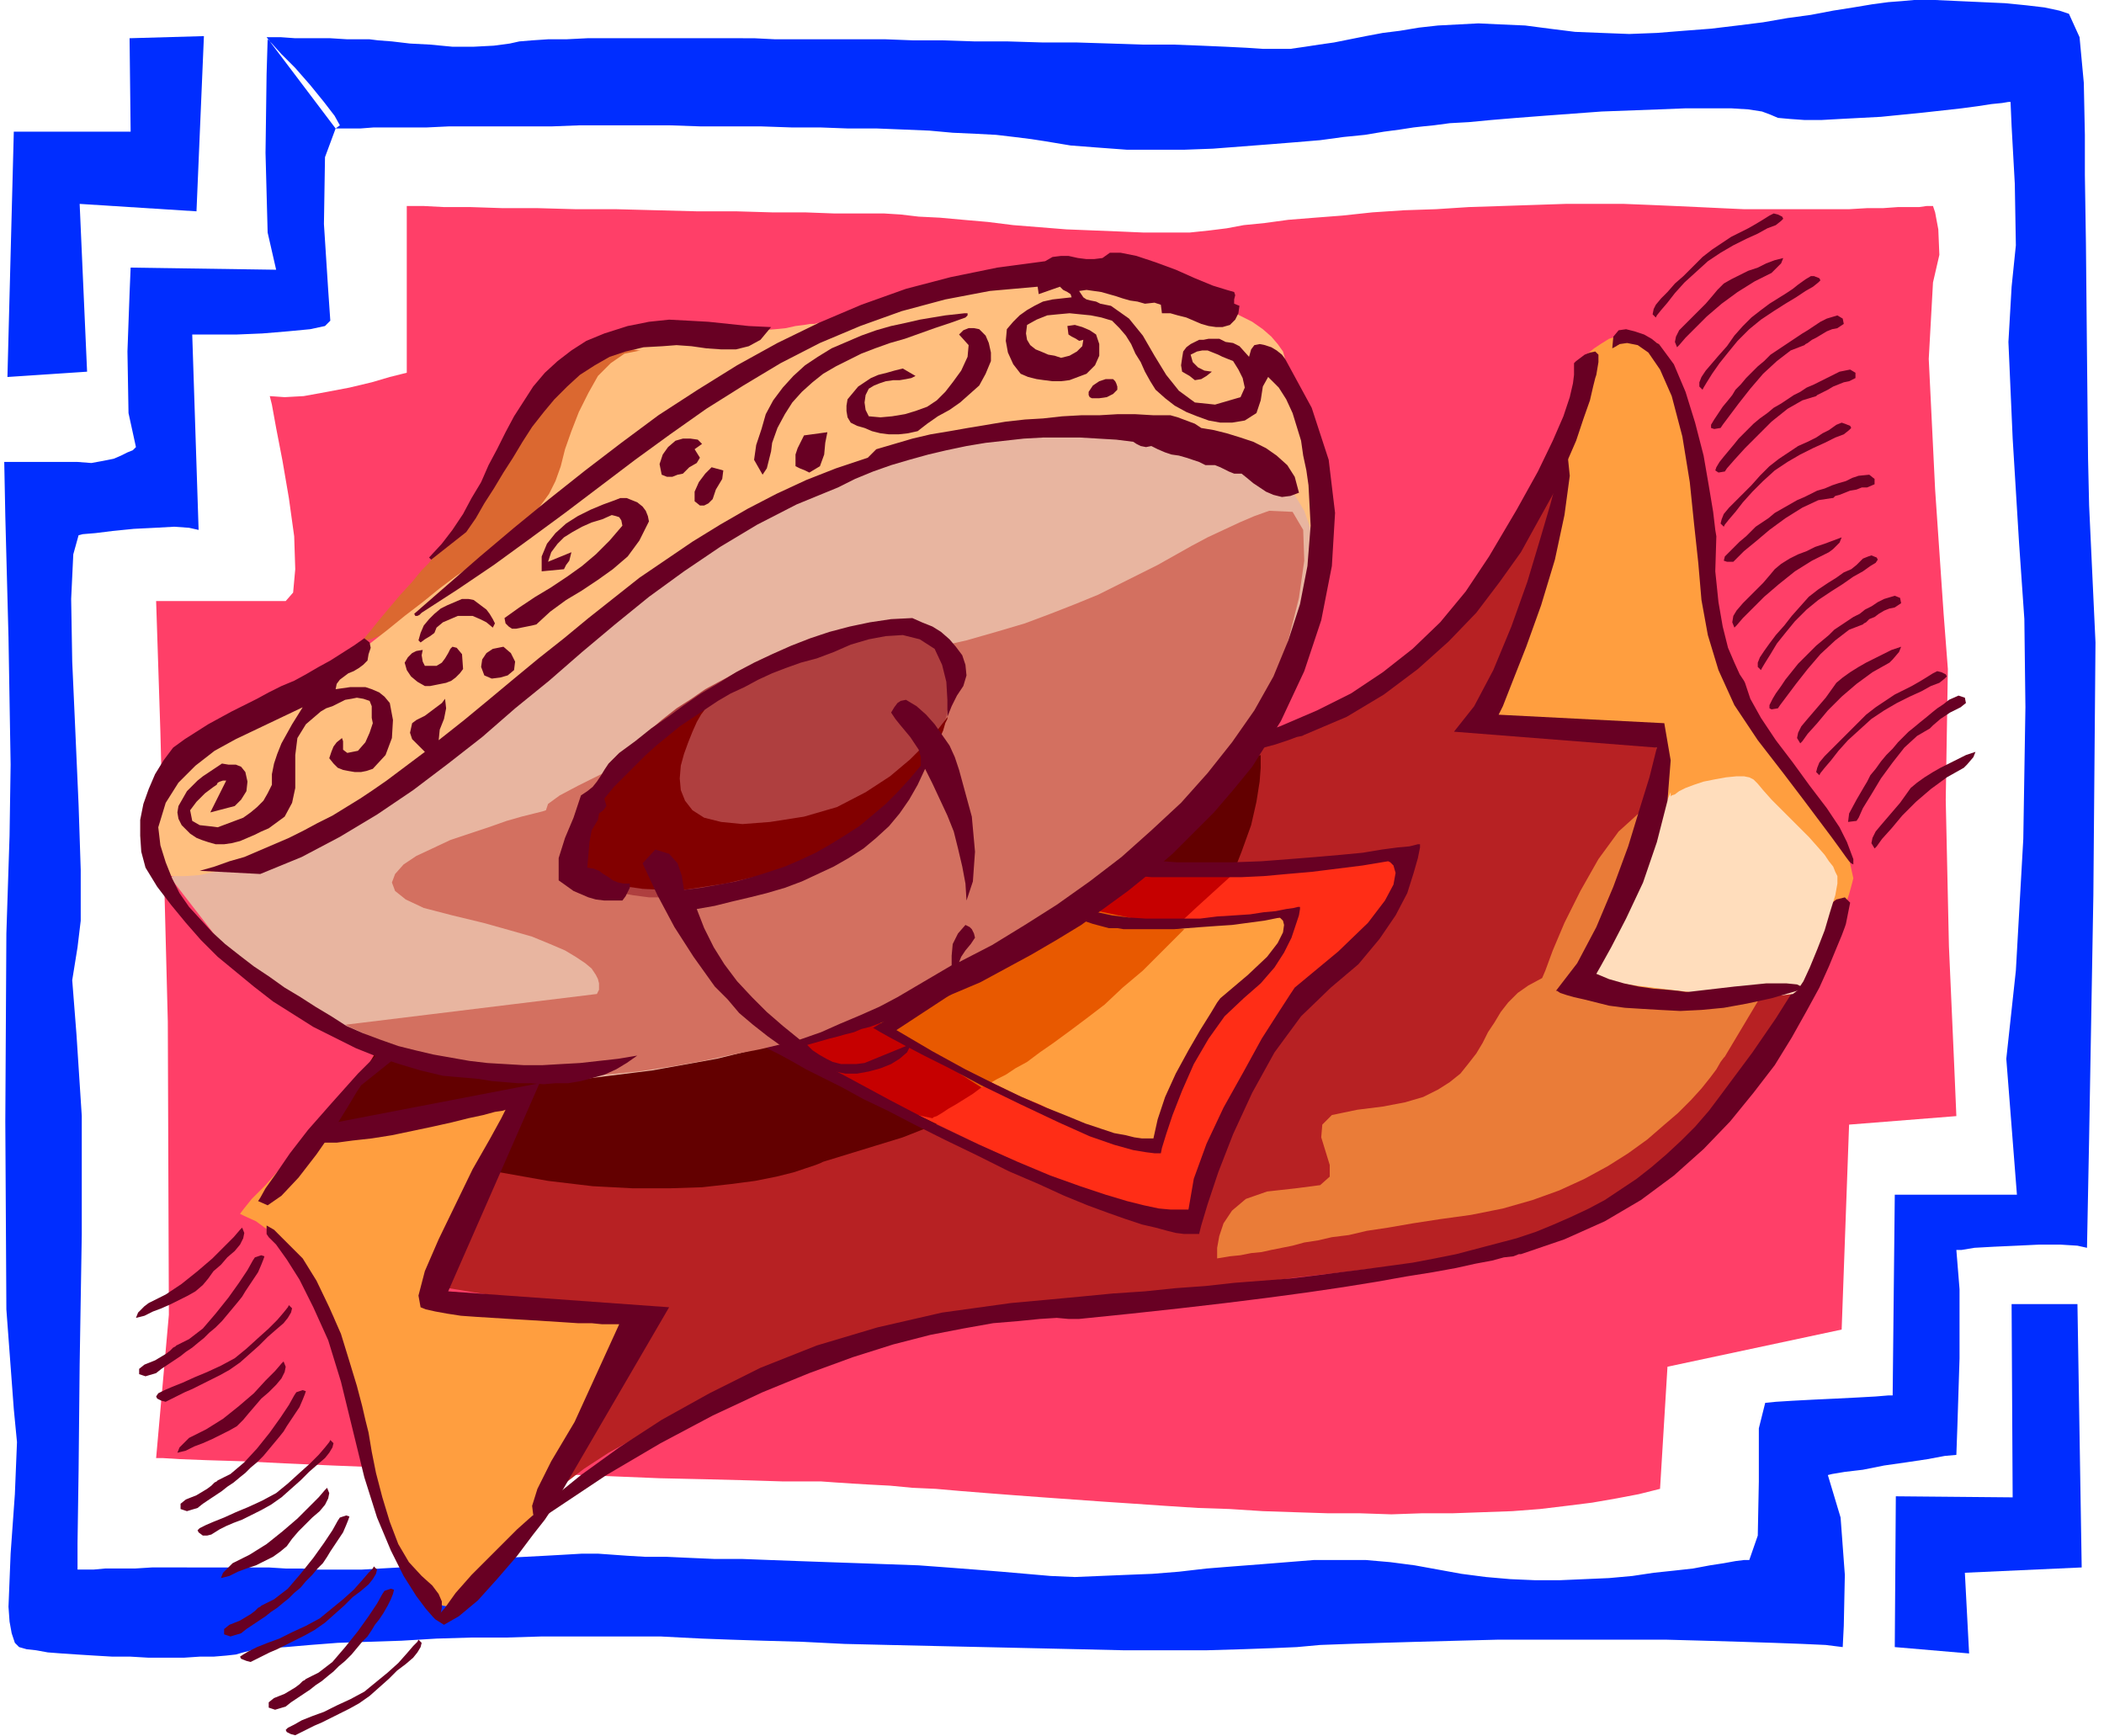 <svg xmlns="http://www.w3.org/2000/svg" width="1.981in" height="156.96" fill-rule="evenodd" stroke-linecap="round" preserveAspectRatio="none" viewBox="0 0 1981 1635"><style>.pen1{stroke:none}.brush3{fill:#002dff}.brush6{fill:#ff9e3f}.brush11{fill:#680023}.brush13{fill:#ffbf7f}</style><path d="m147 566 4 123 7 273 1 276-12 135h6l16 1 26 1 33 1 40 2 45 2 50 2 51 2 53 2 53 2 52 2 49 2 45 1 39 1 32 1h36l14 1 15 1 17 1 19 1 21 2 22 1 23 2 25 2 26 2 27 2 28 2 28 2 30 2 29 2 31 2 30 1 31 2 30 1 31 1h30l30 1 29-1h29l28-1 28-1 26-2 25-3 24-3 23-4 21-4 20-5 7-115 164-35 7-193 101-8-2-47-5-113-3-138 2-123-4-52-8-117-6-123 4-72 6-26-1-24-3-16-2-6h-6l-7 1h-20l-14 1h-15l-17 1h-99l-22-1-21-1-22-1-23-1-25-1h-55l-30 1-30 1-31 1-31 2-30 1-30 2-28 3-26 2-25 2-22 3-20 2-16 3-16 2-19 2h-43l-23-1-25-1-25-1-25-2-25-2-24-3-23-2-22-2-20-1-17-2-16-1h-47l-27-1h-31l-34-1h-37l-38-1-38-1h-38l-36-1h-33l-30-1h-25l-19-1h-16v157l-4 1-12 3-17 5-21 5-21 4-22 4-18 1-14-1 2 8 4 22 6 31 6 35 5 36 1 31-2 22-7 8H147z" class="pen1" style="fill:#ff3f68"/><path d="m252 37-1 33-1 74 2 75 8 35-137-2-1 24-2 55 1 58 7 32-1 1-2 2-5 2-6 3-7 3-10 2-11 2-13-1H4l1 51 3 114 2 120-1 67-3 92-1 177 1 177 7 94 3 31-2 49-4 56-2 50 1 14 2 11 3 9 4 4 7 2 9 1 11 2 13 1 15 1 16 1 17 1h17l17 1h33l15-1h13l12-1 9-1 7-2 8-2 14-2 18-1 23-2 26-2 29-1 31-1 33-2 33-1h33l33-1h112l19 1 20 1 27 1 31 1 36 1 40 2 42 1 44 1 45 1 45 1 44 1 43 1h78l34-1 28-1 23-1 22-2 27-1 31-1 34-1 37-1 39-1h157l37 1 34 1 31 1 27 1 22 1 16 2 1-20 1-48-4-54-12-40 4-1 12-2 17-2 20-4 21-3 20-3 16-3 11-1 1-28 2-63v-65l-3-37h5l12-2 18-1 22-1 21-1h20l16 1 9 2 2-103 4-229 2-238-6-129-1-44-1-98-1-105-1-64v-38l-1-49-4-43-10-22-9-3-14-3-17-2-20-2-22-1-22-1-22-1h-20l-11 1-13 1-15 2-18 3-19 3-21 4-22 3-23 4-24 3-25 3-26 2-25 2-26 1-26-1-25-1-24-3-23-3-23-1-21-1-19 1-19 1-18 2-18 3-16 2-16 3-15 3-15 3-14 2-13 2-14 2h-26l-15-1-20-1-23-1-26-1h-29l-30-1-32-1h-32l-33-1h-31l-30-1h-28l-26-1H730l-20-1H553l-20 1h-17l-15 1-12 1-9 2-15 2-19 1h-20l-21-2-19-1-17-2-13-1-8-1h-21l-16-1h-33l-14-1h-13l65 86h23l13-1h50l21-1h97l26-1h84l29 1h57l29 1h27l27 1h27l25 1 24 1 22 2 22 1 19 1 17 2 16 2 13 2 24 4 26 2 27 2h54l27-1 26-2 26-2 25-2 24-2 22-3 20-2 18-3 15-2 13-2 9-1 10-1 15-2 18-1 21-2 24-2 26-2 27-2 27-2 27-1 27-1 25-1h43l16 1 13 2 8 3 7 3 11 1 14 1h16l18-1 19-1 19-1 20-2 20-2 18-2 18-2 15-2 13-2 10-1 6-1h2l1 23 3 54 1 58-4 39-3 52 4 91 6 98 5 72 1 83-2 124-7 124-9 83 10 128h-115l-2 189h-4l-12 1-18 1-20 1-21 1-19 1-16 1-10 1-6 24v50l-1 51-8 23h-5l-8 1-11 2-13 2-16 3-18 2-19 2-20 3-22 2-23 1-23 1h-24l-23-1-23-2-23-3-22-4-22-4-23-3-23-2h-49l-25 2-25 2-26 2-25 2-26 3-25 2-25 1-24 1-24 1-23-1-23-2-23-2-25-2-26-2-27-2-28-1-28-1-29-1-28-1-27-1-26-1h-26l-23-1-22-1h-20l-17-1-14-1-14-1h-15l-17 1-18 1-19 1-19 1-20 2-20 2-20 1-19 2-20 2-18 1-17 1h-44l-13-1h-15l-16-1H143l-16 1H99l-11 1H73v-25l1-68 1-100 2-123v-111l-5-77-4-51 5-31 3-25v-48l-2-61-3-68-3-67-1-59 2-42 5-18 4-1 12-1 16-2 20-2 20-1 18-1 14 1 9 2-6-184h42l24-1 24-2 21-2 14-3 5-5-2-29-4-62 1-63 10-27 4-3-5-9-10-13-13-16-14-16-13-13-9-10-4-4z" class="pen1 brush3"/><path d="m1784 1551 1-142 110 1-1-182h62l4 248-110 5 4 76-70-6zM192 34l-7 165-110-7 7 158-75 5 6-231h110l-1-88 70-2z" class="pen1 brush3"/><path d="m295 1061 2-2 7-7 11-11 15-14 18-17 22-19 24-21 28-22 29-22 32-23 34-22 35-20 37-20 38-17 38-14 39-11 4-1 12-2 18-3 23-4 29-4 31-6 35-6 36-6 36-7 37-6 35-7 32-6 30-6 25-6 19-5 14-4 12-4 14-4 18-5 19-7 21-7 23-9 23-12 25-13 26-16 25-18 26-22 25-24 25-29 23-32 22-36 21-40v6l-1 17-3 25-5 32-8 37-11 40-17 41-21 39 167 9v6l-2 18-3 27-6 33-9 37-14 39-19 38-26 34h1l4 2 6 1 8 3 11 2 11 3 14 2 14 3 16 2 17 1 17 1h18l18-1 18-2 18-3 18-5-1 2-2 7-5 10-7 13-9 16-11 18-14 20-17 21-20 21-23 22-26 21-30 21-34 19-37 18-41 15-46 12h-4l-12 2-19 2-24 3-29 3-33 4-35 4-37 5-38 4-37 5-36 4-34 4-30 3-26 3-21 2-14 2-13 2-18 3-21 5-24 6-27 8-28 8-31 10-31 10-32 12-32 12-31 14-31 13-28 15-27 15-23 15-21 16 70-157-189-31 70-180-185 30z" class="pen1" style="fill:#b72123"/><path d="m1624 995-1 1-3 4-4 7-6 8-8 10-10 11-12 12-14 12-15 13-18 13-19 12-22 12-24 11-25 9-28 8-30 6-29 4-26 4-23 4-20 3-17 4-16 2-13 3-13 2-11 3-10 2-10 2-9 2-10 1-10 2-10 1-12 2v-10l2-11 4-12 8-12 13-11 20-7 27-3 23-3 9-8v-11l-4-13-4-13 1-12 9-9 24-5 24-3 21-4 17-5 14-7 11-7 10-8 8-10 7-9 6-10 5-10 6-9 6-10 7-9 9-9 10-7 13-7 3-7 7-19 11-26 15-30 17-30 19-26 21-19 21-7 22 5 23 13 22 18 21 21 18 21 14 18 9 13 3 5-74 124z" class="pen1" style="fill:#ea7c38"/><path d="m1495 333 1-1 5-4 6-4 8-5 10-3 12-1 12 2 13 7 11 17 9 28 6 37 6 42 4 44 5 43 6 39 7 31 12 28 18 31 21 32 22 32 21 30 18 28 13 23 4 18-1 4-3 11-5 15-6 18-8 19-9 17-10 14-11 8-7 2-10 1-12 1h-49l-19-1-18-1-18-1-18-1-16-1-14-2-12-1h-9l-6-1h-2l4-7 10-20 15-28 16-35 15-37 13-37 6-33-1-27-166-34 4-6 9-17 13-26 14-32 15-37 11-38 7-37 1-35 27-109z" class="pen1 brush6"/><path d="M1187 711v12l-1 13-3 19-5 22-9 25-11 28-16 29-22 31-27 32-33 32-40 32-48 30-56 29-66 26-75 23-2 1-5 2-9 3-12 4-16 4-20 4-23 3-27 3-31 1h-34l-38-2-42-5-45-8-49-11-53-14-57-18 59-99 816-251z" class="pen1" style="fill:#630000"/><path d="m1134 818-122-11-3-3-7-6-9-2-9 8-5 5-10 8-14 10-18 12-20 14-23 14-23 15-24 15-24 16-24 14-21 13-19 12-17 10-12 7-8 5-3 2 3 2 10 5 15 8 21 10 24 13 27 14 30 15 32 15 33 16 34 16 33 15 32 13 30 12 28 10 24 8 20 4 2-7 7-20 11-28 15-34 18-37 21-37 24-33 27-26 24-22 20-21 14-20 10-19 7-15 4-12 2-8 1-3-188 8z" class="pen1" style="fill:#ff2d16"/><path d="m878 1053 1-1 3-1 5-3 6-4 7-4 8-5 8-5 8-6 4-3 4-3 5-4 6-4 7-5 9-7 10-7 11-9 14-11 15-13 18-15 21-18 23-21 27-23 29-27 33-30-85-4-324 165 4 3 12 7 16 11 20 12 22 13 21 11 18 8 14 3z" class="pen1" style="fill:#c60000"/><path d="m1096 869-77-7-2-2-4-4-7-1-6 5-3 3-6 5-9 7-11 8-13 8-14 9-15 10-15 9-15 10-15 9-13 8-12 8-10 6-8 5-5 3-2 1 2 1 6 3 10 5 13 7 15 8 17 8 19 10 21 10 20 10 22 9 20 10 21 8 19 8 17 6 15 5 13 3 1-4 5-13 7-18 9-21 11-23 13-24 15-20 17-17 15-14 13-13 9-13 6-12 5-10 2-7 2-5v-2l-118 5z" class="pen1 brush6"/><path d="M924 1024h1l3-2 4-2 7-4 8-4 9-6 11-6 12-9 13-9 15-11 16-12 17-13 17-16 19-16 19-19 20-20-95-20-193 107 97 62z" class="pen1" style="fill:#e85900"/><path d="m226 1143 3-4 8-10 13-13 14-16 15-15 14-13 11-9 8-2 4 1 8-1 11-1 12-1 15-2 16-2 17-3 17-3 17-2 16-3 15-3 13-2 12-2 8-2 6-1h2l-91 190 203 16-100 174-86 99h-3l-7-1-10-5-13-11-14-19-14-29-13-43-11-58-12-60-16-47-19-35-20-26-19-18-15-11-11-5-4-2z" class="pen1 brush6"/><path d="m243 1131 2-3 5-9 10-14 13-19 17-22 22-25 25-28 29-29 34-29 37-30 42-29 46-28 51-26 55-23 59-19 64-15 64-12 60-11 57-11 53-9 49-10 47-10 43-11 40-12 38-13 35-15 32-16 30-20 28-22 26-25 24-29 22-33 26-44 20-36 14-29 10-23 6-18 3-13 1-8v-11l1-1 1-1 4-3 4-3 5-2 5-1 3 3v7l-2 12-1 3-2 8-3 13-6 17-7 21-10 23-11 26-15 27-16 29-20 28-22 29-26 27-29 26-32 24-35 21-40 17-2 1-5 1-8 3-12 4-15 4-18 5-21 7-24 6-28 8-30 7-34 9-36 8-40 9-42 9-45 10-48 9h-10l-11 2-16 2-20 3-23 5-28 8-30 9-34 12-37 16-40 18-42 22-44 27-47 30-48 36-50 40-4 6-9 15-13 21-16 23-17 22-16 17-13 9-9-4zm167 394 2-3 7-8 10-14 15-17 20-20 23-23 28-25 32-26 36-26 40-26 45-25 48-24 53-21 57-17 61-14 65-9 33-3 32-3 31-3 30-2 29-3 28-2 27-3 26-2 26-2 25-3 23-3 24-3 22-3 22-3 21-4 20-4 19-5 19-5 19-5 18-6 17-7 16-7 17-8 15-8 15-10 15-10 14-11 14-12 14-13 13-13 13-15 12-16 29-39 22-32 17-27 12-22 9-16 5-13 3-10 2-6 2-5 1-5 2-4v-1l4-3 8-2 5 5-4 20-1 3-3 8-5 12-7 17-9 20-12 22-14 25-16 26-20 26-22 27-25 26-28 25-31 23-34 20-38 17-41 14h-2l-5 2-9 1-11 3-16 3-18 4-22 4-25 4-28 5-31 5-34 5-37 5-40 5-43 5-46 5-49 5h-10l-11-1-16 1-20 2-24 2-28 5-31 6-35 9-38 12-41 15-44 18-47 22-49 26-51 30-54 36-4 6-11 14-15 20-19 22-18 20-18 15-14 8-8-5z" class="pen1 brush11"/><path d="m251 1162 2 3 7 7 10 14 12 19 13 26 14 31 12 39 11 45 11 45 12 38 13 31 12 24 12 19 9 12 7 8 2 2 1-1 2-2 2-3 1-5v-6l-3-7-6-8-10-9-12-13-10-17-8-21-7-23-6-23-4-20-3-18-3-12-3-13-5-19-7-23-8-26-11-25-12-25-13-21-15-15-4-4-8-8-7-4v8zm1267-834 2-1 5-3 7-1 10 2 10 7 11 16 11 25 10 38 7 43 4 39 4 37 3 35 6 33 10 33 15 33 22 33 24 31 19 25 15 20 12 16 8 11 5 7 3 4 1 1 1 1 2 1v-5l-6-16-7-14-12-18-16-21-16-22-16-21-14-21-10-18-5-15-1-2-4-6-5-11-6-14-5-20-4-23-3-29 1-33-1-6-2-17-4-24-5-29-8-31-9-29-11-26-14-19-2-1-5-4-7-4-9-3-8-2-7 1-5 6-1 11zM228 1156l-2 2-6 7-9 9-11 11-14 12-15 12-15 10-16 8-4 3-6 6-2 5 8-2 8-4 8-3 9-4 8-4 8-4 7-4 7-6 5-6 5-7 7-6 6-7 7-6 5-6 3-6 1-5-2-5zm12 28-2 3-5 9-8 12-10 14-12 15-12 14-13 10-12 6-1 1-2 1-3 3-4 3-5 3-5 3-5 2-5 2-5 4v5l6 2 10-3 5-4 6-4 6-4 6-4 5-4 6-4 6-5 5-4 5-5 6-5 6-6 5-6 5-6 5-6 4-5 3-5 4-6 4-6 4-6 3-7 2-5 1-3-3-1-6 2zm32 45-1 2-4 5-6 7-8 8-10 9-11 10-11 9-13 7-13 6-12 5-11 5-10 4-7 3-6 3-2 3 1 2 4 2 4 1 4-2 8-4 6-3 7-3 8-4 8-4 10-5 9-5 10-7 9-8 9-8 8-8 8-7 7-6 4-5 3-5 1-4-3-3zm-5 53-2 2-6 7-9 9-11 12-14 12-15 12-16 10-16 8-3 3-6 6-2 5 8-2 8-4 8-3 9-4 8-4 8-4 7-4 6-6 5-6 6-7 6-7 7-6 7-7 5-6 3-6 1-5-2-5zm12 29-2 3-5 9-8 12-10 14-12 15-12 13-13 11-12 6-1 1-2 1-3 3-4 3-5 3-5 3-5 2-5 2-5 4v5l6 2 10-3 5-4 6-4 6-4 6-4 5-4 6-4 6-5 5-4 5-5 6-5 6-6 5-6 5-6 5-6 4-5 3-5 4-6 4-6 4-6 3-7 2-5 1-3-3-1-6 2zm32 45-1 2-4 5-6 7-8 8-10 9-11 10-11 9-13 7-13 6-12 5-11 5-10 4-7 3-6 3-2 2 1 2 4 3h4l4-1 8-5 6-3 7-3 8-3 8-4 10-5 9-5 10-7 9-8 9-8 8-8 8-7 7-6 4-5 3-5 1-4-3-3zm-3 45-2 2-6 7-9 9-11 11-14 12-15 12-16 10-16 8-3 3-6 6-2 5 8-2 8-4 8-3 9-3 8-4 8-4 7-5 6-5 5-7 6-7 6-6 7-7 7-6 5-6 3-6 1-5-2-5zm12 28-2 3-5 9-8 12-10 14-12 15-12 14-13 10-12 6-1 1-2 1-3 3-4 3-5 3-5 3-5 2-5 2-5 4v5l6 2 10-3 5-4 6-4 6-4 6-4 5-4 6-4 6-5 5-4 5-5 6-5 5-6 6-6 5-6 5-5 4-6 3-5 4-6 4-6 4-6 3-7 2-5 1-3-3-1-6 2zm32 46-1 2-4 4-6 7-8 9-10 9-11 9-11 9-13 7-13 6-12 6-11 4-10 4-8 4-5 3-3 2 1 2 5 2 4 1 4-2 8-4 6-3 7-3 8-4 8-4 10-5 9-5 10-7 9-8 9-8 8-8 8-6 7-6 4-5 3-5 1-4-3-3zm10 23-2 3-5 9-8 12-10 14-12 15-12 14-13 10-12 6-1 1-2 1-3 3-4 3-5 3-5 3-5 2-5 2-5 4v5l6 2 10-3 5-4 6-4 6-4 6-4 5-4 6-4 6-5 5-4 5-5 6-5 6-6 5-6 5-6 5-5 4-6 3-5 4-5 4-6 4-7 3-6 2-5 1-4-3-1-6 2zm32 46-1 2-4 4-6 7-8 9-10 9-11 9-11 9-13 7-13 6-12 6-11 4-10 4-7 4-6 3-2 2 1 2 4 2 4 1 4-2 8-4 6-3 7-3 8-4 8-4 10-5 9-5 10-7 9-8 9-8 8-8 8-6 7-6 4-5 3-5 1-4-3-3zm1371-745 2-2 5-7 9-10 10-12 13-13 14-12 15-11 16-9 3-3 6-7 2-5-9 3-8 4-8 4-8 4-7 4-8 5-7 5-6 5-5 7-5 7-6 7-6 7-6 7-5 6-3 6-1 5 3 5zm-17-26 2-3 4-9 8-13 9-15 11-15 11-14 12-11 12-7 3-3 7-6 9-6 10-5 5-4-1-5-6-2-9 4-5 4-6 4-5 4-6 5-5 4-6 5-5 4-5 5-5 5-5 6-6 6-5 6-5 7-5 6-3 6-3 5-7 12-7 13-1 8 8-1z" class="pen1 brush11"/><path d="m1713 730 1-2 4-5 6-7 7-9 9-10 11-10 11-10 12-8 12-7 12-6 11-5 9-5 8-3 5-4 2-2-1-2-4-2-4-1-4 2-8 5-5 3-7 4-8 4-8 4-9 6-9 6-9 7-9 9-9 9-8 8-7 7-6 6-5 6-2 5-1 4 3 3zm-18-30 2-2 5-7 9-10 10-12 13-13 14-12 15-11 16-9 3-3 6-7 2-5-9 3-8 4-8 4-8 4-7 4-8 5-7 5-6 5-5 7-5 7-6 7-6 7-6 7-5 6-3 6-1 5 3 5zm-21-33 2-3 6-8 9-12 11-14 12-14 14-13 13-10 13-5 1-1 2-1 3-3 5-2 4-3 5-3 5-2 5-1 6-4-1-5-5-2-10 3-6 3-6 4-6 3-5 4-6 3-6 4-6 4-6 4-5 5-6 5-6 5-6 6-6 6-5 5-4 5-4 5-4 5-4 6-5 7-3 5-3 6v3l2 1 6-1zm-16-36 1-2 3-5 5-8 6-10 8-10 9-11 11-11 11-9 12-8 11-7 10-7 9-5 7-5 5-3 2-3-1-2-5-2-3 1-5 2-6 6-5 4-7 3-7 5-8 5-9 6-9 7-8 9-8 9-7 9-8 9-6 8-5 7-4 6-2 5v4l3 3zm-25-40 2-2 6-7 9-9 11-11 14-12 15-12 16-10 16-8 4-3 6-6 2-5-8 3-8 3-9 3-8 4-8 3-8 4-8 5-6 5-5 6-6 7-6 6-7 7-6 6-6 7-3 5-1 6 2 5zm-13-188 2-3 6-8 9-12 11-14 12-14 13-12 13-10 13-5 1-1 2-1 4-3 4-2 5-3 5-3 5-2 5-1 6-4-1-5-5-3-10 3-6 3-6 4-6 4-5 3-6 4-6 4-6 4-6 4-6 4-6 6-6 5-6 6-5 5-5 6-5 5-3 5-4 5-5 6-4 6-4 6-3 5v3l3 1 6-1zm-17-36 1-2 3-5 5-8 7-10 8-10 9-11 11-11 11-9 12-8 11-7 10-6 9-6 7-4 5-4 2-2-1-2-5-2h-3l-5 3-7 5-5 4-6 4-8 5-8 5-8 6-9 7-8 8-8 9-7 10-8 9-6 7-6 7-4 6-2 5v4l3 3zm-24-40 2-2 6-7 9-9 11-11 14-12 15-11 16-10 16-8 3-3 6-6 2-5-8 2-8 3-8 4-9 3-8 4-8 4-7 4-6 6-5 6-6 7-6 6-7 7-6 6-6 6-3 6-1 5 2 5zm53 202 3-3 7-7 11-9 13-11 15-11 16-10 15-7 13-2h1l2-2 4-1 5-2 5-2 6-1 5-2h5l7-3v-5l-5-4-10 1-6 2-6 3-7 2-6 2-7 3-7 2-6 3-6 3-7 3-7 4-7 4-7 4-6 5-6 4-6 4-4 4-5 5-6 5-5 5-5 5-4 4-1 4 3 1h6zm-9-33 1-2 4-5 6-7 7-9 9-10 10-10 11-10 12-8 12-7 12-6 11-5 10-5 8-3 5-4 2-2-1-2-5-2-3-1-5 2-7 5-6 3-6 4-8 4-9 4-9 6-9 6-9 7-9 9-8 9-8 8-7 7-6 6-5 6-2 5-1 4 3 3zm1-52 2-3 7-8 10-11 12-12 13-13 15-12 14-8 13-4 1-1 2-1 4-2 4-2 5-3 5-2 5-2 5-1 6-3v-5l-5-3-10 2-6 3-6 3-6 3-6 3-7 3-6 4-6 3-6 4-6 4-7 4-6 5-7 5-6 5-5 5-5 5-4 4-4 5-5 6-5 6-4 5-3 5-1 3 3 2 6-1zm-65-145 1-2 4-5 6-7 7-9 9-10 11-10 11-10 12-8 12-7 12-6 11-5 9-5 8-3 5-4 2-2-1-2-4-2-4-1-4 2-8 5-5 3-7 4-8 4-8 4-9 6-9 6-9 7-9 9-9 9-8 7-7 8-6 6-5 6-2 4-1 5 3 3zM295 1061l213-41-86 196 208 15-113 194-2 1-5 2-5 1-3-3-1-8 5-16 13-26 22-37 42-92h-16l-10-1h-13l-15-1-16-1-16-1-17-1-16-1-16-1-14-1-13-2-11-2-9-2-5-2-2-11 6-23 13-30 16-33 16-33 16-28 11-20 4-8-3 1-7 1-11 3-14 3-16 4-18 4-19 4-19 4-19 3-18 2-15 2h-13l-9-1-5-3v-4l5-7zm694-262L699 974h1l1 1 4 2 4 3 7 4 8 4 10 5 11 6 14 8 16 8 18 9 20 11 23 11 25 13 28 14 31 15 30 15 28 12 24 11 22 9 19 7 17 6 15 5 13 3 11 3 8 2 8 1h14l2-8 6-20 10-30 14-36 18-39 21-38 25-34 28-27 26-22 20-24 15-22 11-21 6-19 4-14 2-10v-3h-2l-8 2-11 1-15 2-18 3-21 2-23 2-25 2-26 2-27 1h-53l-26-2-25-3-22-4-21-6-1 1-4 1-3 3-2 4 2 4 8 4 14 5 23 5h6l6 1h10l11 1h85l21-1 22-2 23-2 24-3 24-3 24-4 2 1 3 3 2 7-2 11-8 15-16 21-28 27-41 34-4 6-11 17-16 25-17 31-19 34-16 34-12 33-5 29h-17l-11-1-14-3-16-4-20-6-24-8-28-10-31-13-36-16-40-19-44-23-50-27-54-31 237-154 4-1 9-3 6-8-1-13z" class="pen1 brush11"/><path d="M1004 857 822 968l2 1 5 3 9 5 13 7 19 10 24 12 30 16 37 18 36 17 29 13 23 8 18 5 12 2 8 1h6l1-5 4-13 6-18 9-23 11-25 14-24 15-21 18-17 16-14 13-15 9-14 7-14 4-12 3-9 1-6v-2h-2l-4 1-7 1-10 2-11 1-13 2-15 1-16 1-16 2h-51l-16-1-16-2-14-3-13-4h-1l-2 2-2 1-1 3 1 3 5 3 9 3 15 4h8l6 1h47l13-1 13-1 14-1 15-1 15-2 15-2 15-3 1 1 2 2 1 4-1 7-5 10-10 13-18 17-26 22-3 4-6 10-10 16-11 19-12 22-10 22-7 21-4 18h-11l-7-1-8-2-11-2-12-4-15-5-17-7-20-8-23-10-25-12-28-14-31-17-34-20 148-97 3-1 6-2 4-5-1-8z" class="pen1 brush11"/><path d="m1573 750 1-1 3-1 4-3 6-3 8-3 9-3 10-2 11-2 10-1h7l5 1 4 2 4 4 5 6 8 9 12 12 13 13 10 10 8 9 7 8 4 6 4 5 2 5 2 4v7l-2 11-5 16-5 17-7 18-7 17-6 13-6 9-4 3-8 1-11 1h-28l-17-1-17-1-17-2-18-2-16-2-16-2-14-2-11-2-9-1-6-1h-2l75-176v4z" class="pen1" style="fill:#ffddbc"/><path d="m1468 442-2 9-6 23-10 34-12 40-15 42-17 41-18 34-19 24 191 15-2 8-5 20-9 29-11 36-14 38-16 38-18 34-20 26h1l3 2 6 2 7 2 9 2 12 3 12 3 15 2 16 1 17 1 19 1 20-1 21-2 22-4 23-5 24-7 1-1 2-1 1-2-4-2-10-1h-19l-30 3-43 5h-3l-7-1-10-1-13-1-14-2-14-3-14-4-12-5 4-7 10-18 14-27 16-34 13-38 10-39 3-38-6-35-156-8 4-8 9-23 13-33 14-39 13-43 9-42 5-37-3-29-7 23z" class="pen1 brush11"/><path d="m358 593 3-3 7-8 10-12 13-15 14-17 14-16 13-16 10-13 9-16 12-24 14-28 16-29 20-28 23-24 28-17 32-7 17-1h17l16-1 16-1 15-2 15-1 13-1 13-2 12-1 10-1 9-2 8-1 6-1h4l3-1h1l-112 71-246 187-2 2-5 4-7 6-9 6-9 6-9 5-8 3-6-1z" class="pen1 brush13"/><path d="m482 502 2-1 4-4 6-5 8-7 7-9 8-11 6-12 5-14 4-16 6-17 7-18 9-18 9-16 12-12 13-9 15-3h-2l-5-1-8 1-9 1-11 3-12 5-11 8-11 11-11 13-12 14-12 13-11 13-11 13-10 11-7 9-4 8-4 8-7 11-8 13-9 12-8 12-7 10-5 7-2 2-2 3-7 7-9 11-11 12-11 13-10 12-8 10-5 6v2l6-1 10-4 12-6 14-7 14-9 14-9 11-10 10-10 10-10 10-9 9-9 8-7 6-5 4-4 1-1z" class="pen1" style="fill:#db6830"/><path d="m160 826 3-1 9-1 13-3 16-4 18-5 19-5 18-6 17-7 10-5 13-8 16-12 19-13 22-16 22-17 25-18 25-19 25-19 25-19 24-18 24-18 21-16 20-14 17-12 14-10 14-10 17-11 21-14 23-15 26-16 28-16 30-17 32-15 34-15 35-12 36-11 37-8 38-5 37-2 38 3 38 7 35 9 30 9 25 9 21 7 17 8 14 7 10 6 8 6 5 5 4 4 1 4 1 3v3l-1 2-1 1v8l-3 21-6 33-10 41-17 47-24 50-33 52-44 49-2 2-8 7-12 9-16 13-21 16-26 17-29 19-34 19-39 21-42 19-46 20-50 18-54 16-57 14-61 11-64 8h-32l-16-1-20-2-21-3-24-4-25-6-26-7-28-9-28-11-28-14-28-16-28-19-27-22-59-76z" class="pen1" style="fill:#e8b5a0"/><path d="m514 763-3 1-8 2-12 3-14 4-17 6-18 6-18 6-17 8-15 7-12 8-8 9-3 8 3 8 10 8 17 8 27 7 29 7 25 7 21 6 17 7 14 6 10 6 9 6 6 5 4 6 2 4 1 4v6l-1 2-1 2-237 29 2 1 4 2 7 3 10 5 13 5 15 5 18 6 19 5 22 5 23 4 26 4 27 2 29 1 30-1 31-3 33-5 28-5 28-6 26-5 25-6 25-6 24-6 24-7 23-8 23-9 23-10 24-10 23-13 24-13 24-15 25-17 26-18 24-18 22-18 19-17 18-17 15-16 14-15 11-15 10-14 8-12 7-11 6-10 4-8 3-7 2-5 2-3v-1l3-9 8-23 9-32 9-36 5-35-1-29-10-17-22-1-14 5-14 6-15 7-15 7-15 8-16 9-16 9-18 9-18 9-20 10-22 9-23 9-24 9-27 8-28 8-31 7-4 1-12 5-19 6-24 8-28 10-31 12-34 12-35 13-34 13-33 14-31 12-28 13-22 11-17 9-11 8-2 6z" class="pen1" style="fill:#d37060"/><path d="m580 840-4-1-9-4-11-6-11-10-7-14-1-19 9-24 21-29 14-16 14-14 14-13 14-12 14-11 14-9 13-9 13-7 13-7 12-6 12-4 12-4 11-4 10-2 11-2 9-2 18-4 19-4 18-5 18-3h15l14 2 10 7 7 13 4 14 3 12 1 11-1 10-2 11-5 13-8 15-11 18-14 20-17 18-18 17-18 15-17 13-13 9-10 6-3 2h-1l-3 2-5 1-7 3-9 2-9 3-12 3-12 3-13 2-14 2-15 2-15 1h-31l-15-2-16-3z" class="pen1" style="fill:#af3f3f"/><path d="m664 667-1 2-3 4-4 7-4 9-4 10-4 11-3 11-1 12 1 11 4 10 7 9 11 7 16 4 20 2 26-2 32-5 31-9 27-14 23-15 19-16 15-15 11-13 7-9 2-3v2l-2 4-2 7-4 9-5 11-8 12-9 14-12 13-14 15-17 14-20 14-24 12-27 12-30 10-35 8-39 6h-19l-20-1-21-3-21-5-16-7-8-11 2-14 23-39 22-31 21-23 19-16 15-11 13-6 7-3 3-1z" class="pen1" style="fill:#820000"/><path d="M1238 533v-16l-3-16-7-20-12-20-18-19-27-16-36-10-21-3-19-3-19-2-17-2-17-1-16-1-14-1h-48l-9 1h-15l-6 1h-4l-5 1-8 2-11 3-13 3-14 5-15 4-16 5-16 6-17 5-15 5-15 5-13 5-11 4-9 3-7 3-3 2-3 2-6 3-8 5-10 6-11 8-14 8-14 8-15 10-15 10-16 10-15 10-15 10-13 10-13 9-11 9-9 8-9 9-10 9-12 11-13 12-14 11-15 13-14 12-14 12-14 11-13 11-12 10-10 8-9 7-6 5-5 4-1 1-4 2-9 6-15 9-18 10-20 12-20 10-19 10-16 7-15 5-15 5-15 4-15 3-14 3-14 1h-12l-11-1-8-6-4-14v-18l6-22 10-23 17-22 23-20 30-16 17-7 18-9 17-10 18-12 17-12 18-13 17-13 18-14 16-13 17-13 16-13 16-12 15-10 14-9 14-8 13-6 13-6 13-8 13-9 13-10 13-12 13-12 14-13 13-13 13-12 13-12 12-12 12-10 12-9 12-7 11-6 10-3 11-3 13-5 15-6 16-8 18-9 19-10 20-9 21-10 21-10 22-9 22-9 22-7 22-5 22-4 22-2 21 1 20 2 21 3 19 4 19 4 19 4 17 5 17 6 15 6 14 6 13 7 12 6 10 7 8 7 6 7 5 7 2 7 5 18 7 23 8 28 8 29 6 29 3 27-2 24-7 17z" class="pen1 brush13"/><path d="m1167 288-1 7-3 6-5 5-7 2h-6l-7-1-7-2-7-3-7-3-8-2-7-2h-8l-1-8-6-2-9 1-7-2-7-1-7-2-6-2-7-2-7-2-7-1-7-1-7 1 2 3 2 3 3 2 4 1 5 1 4 2 5 1 5 1 17 12 13 16 11 19 11 18 12 15 15 11 19 2 24-7 4-9-2-9-4-8-5-8-5-2-5-2-4-2-5-2-5-2h-5l-5 1-6 3 2 7 5 5 6 3 7 1-5 4-5 3-6 1-5-4-7-4-1-6 1-7 1-6 3-4 4-3 4-2 4-2h4l5-1h10l6 3 7 1 6 3 9 10 2-7 3-4 5-1 5 1 6 2 5 3 5 4 3 4 25 46 16 49 6 50-3 50-10 51-16 48-22 47-27 43-18 22-18 21-20 20-19 19-21 18-21 17-22 16-22 16-23 14-24 14-24 13-24 13-26 11-25 11-26 10-27 10-8 2-7 3-8 2-7 2-8 2-7 2-7 2-7 2 5 5 6 4 7 4 6 3 8 2h14l8-1 44-18-4 8-7 6-8 5-10 4-11 3-11 2h-11l-10-2-17-7-17-8-15-8-14-10-14-11-13-11-11-13-12-12-10-14-10-14-9-14-9-14-8-15-8-15-7-15-7-15 12-13 13 4 8 9 4 12 2 13 16-2 17-3 16-3 15-4 16-5 15-5 14-6 15-7 14-8 13-8 14-9 12-10 13-11 11-11 11-12 11-13v-8l-2-7-4-6-4-6-5-6-5-6-4-5-4-6 3-5 3-4 3-2 5-1 10 6 9 8 8 9 7 10 7 10 5 11 4 12 3 11 9 33 3 33-2 28-6 18-1-16-3-16-4-17-4-16-6-15-7-15-7-15-7-14-7 15-8 14-9 13-10 12-12 11-12 10-14 9-14 8-15 7-15 7-16 6-17 5-16 4-17 4-16 4-17 3 7 18 9 18 10 16 12 16 14 15 14 14 15 13 16 13 20-7 18-8 19-8 18-8 17-9 17-10 17-10 17-10v-9l1-11 5-10 7-8 4 2 2 2 2 4 1 4-4 6-5 6-4 6-2 5 31-16 31-19 30-19 31-22 30-23 28-25 28-26 25-28 23-29 21-30 18-32 14-34 11-34 7-36 3-38-2-38-2-14-3-14-2-14-4-13-4-13-6-13-7-11-10-10-5 9-2 13-4 12-11 7-12 2h-11l-11-2-11-4-10-4-11-6-9-7-9-8-5-8-5-9-4-9-5-8-4-9-5-8-6-7-7-7-10-3-10-2-10-1-10-1-11 1-10 1-10 4-9 5-1 8 1 6 3 5 5 4 5 2 7 3 6 1 6 2 8-2 7-4 5-5 1-6-4 1-3-2-4-2-3-2-1-8 7-1 7 2 7 3 6 4 3 9v11l-4 9-8 8-8 3-8 3-8 1h-8l-8-1-7-1-8-2-7-3-7-9-5-11-2-11 1-11 6-7 6-6 7-5 7-4 8-4 9-2 9-1 9-1-1-3-3-2-4-2-3-3-20 7-1-7-45 4-42 8-41 11-39 14-38 16-37 19-35 21-35 22-34 24-33 24-33 25-33 25-34 25-33 24-34 23-34 22-2 2-2 1h-2l-1-2 31-27 31-27 32-27 33-27 34-27 34-26 35-26 37-24 37-23 38-21 39-19 40-17 42-15 42-11 44-9 45-6 7-4 8-1h7l9 2 8 1h7l8-1 7-5h10l15 3 18 6 19 7 18 8 17 7 13 4 7 2 1 3-1 4v4l5 2z" class="pen1 brush11"/><path d="m1223 464-8 3-8 1-8-2-7-3-6-4-6-4-6-5-5-4h-7l-5-2-4-2-4-2-5-2h-9l-6-3-6-2-6-2-7-2-7-1-6-2-7-3-6-3-5 1-5-1-4-2-3-2-16-2-17-1-17-1h-35l-18 1-18 2-18 2-18 3-19 4-17 4-18 5-17 5-17 6-17 7-16 8-39 16-37 19-35 21-34 23-33 24-32 26-31 26-31 27-32 26-31 27-32 25-33 25-34 23-35 21-36 19-39 16-57-3 14-4 14-5 14-4 14-6 14-6 14-6 14-7 13-7 14-7 13-8 13-8 12-8 13-9 12-9 12-9 12-9-6-6-6-6-2-6 2-9 4-3 4-2 4-2 4-3 4-3 4-3 4-3 3-4 1 9-2 10-4 10-1 10 24-19 23-19 24-20 23-19 24-19 23-19 24-19 24-19 25-17 25-17 26-16 26-15 27-14 28-13 28-11 30-10 8-8 17-5 17-5 17-4 18-3 17-3 18-3 18-3 18-2 17-1 18-2 18-1h17l17-1h17l17 1h16l7 2 8 3 8 3 6 4 12 2 12 3 13 4 12 4 12 6 10 7 10 9 7 11 4 15zm-171-97-4 4-6 3-7 1h-7l-2-1-1-2v-3l4-6 6-4 6-2h7l2 2 1 2 1 3v3zm-143-68-14 5-15 5-14 5-14 5-14 4-14 5-13 5-12 6-12 6-12 7-10 8-10 9-9 10-7 11-7 13-5 14-1 8-2 8-2 8-4 6-8-14 2-14 5-15 4-14 7-13 9-12 10-11 11-10 12-8 13-8 14-6 14-6 14-5 14-4 14-3 13-3 12-2 12-2 9-1 9-1h3v2l-1 1-1 1z" class="pen1 brush11"/><path d="m933 340-5 12-6 11-9 8-9 8-10 7-11 6-10 7-9 7-9 2-9 1h-9l-8-1-8-2-7-3-7-2-6-3-3-5-1-6v-5l1-6 5-6 5-6 6-4 6-4 7-3 8-2 7-2 8-2 12 7-4 2-5 1-6 1h-6l-7 1-6 2-5 2-5 3-3 6-1 7 1 7 3 6 11 1 11-1 12-2 10-3 11-4 9-6 8-8 7-9 8-11 6-13 1-11-9-10 4-4 5-2h5l5 1 6 6 3 7 2 9v8zm-207-32-10 12-11 6-12 3h-14l-14-1-14-2-14-1-13 1-18 1-17 4-15 5-14 8-14 9-12 11-12 12-10 12-11 14-9 14-9 15-9 14-9 15-9 14-8 14-9 13-33 26-2-2 12-13 10-13 10-15 8-15 9-15 7-16 8-15 8-16 8-15 9-14 9-14 11-13 12-11 13-10 14-9 17-7 22-7 20-4 19-2 19 1 18 1 19 2 19 2 21 1zm36 137-4-2-5-2-4-2v-11l2-6 3-6 3-6 22-3-2 10-1 11-4 11-10 6zm-101-27-7 5 5 8-3 5-7 4-6 6-5 1-5 2h-5l-5-2-2-10 3-9 5-7 7-6 7-2h7l7 1 4 4zm10 52-4 4-4 2h-4l-5-4v-9l4-9 6-8 6-6 11 3-1 8-6 10-3 9zm239 166-3 10-6 9-5 10-4 10v-16l-1-17-4-16-7-15-14-9-16-4-16 1-16 3-17 5-16 7-16 6-15 4-14 5-13 5-13 6-13 7-13 6-12 7-12 8-12 8-12 8-11 9-11 9-10 9-10 10-10 10-10 10-9 11 2 7-3 4-4 3-1 6-6 10-2 11-1 12-1 12 6 1 5 2 4 3 5 3 4 3 5 2 5 1h6v4l-2 4-2 4-3 4h-17l-8-1-7-2-7-3-7-3-7-5-7-5v-21l6-19 8-19 7-21 6-4 5-4 4-5 4-6 3-5 4-6 5-5 5-5 15-11 15-12 16-11 15-11 16-11 17-10 16-10 17-9 17-8 18-8 18-7 18-6 19-5 19-4 20-3 20-1 9 4 10 4 8 5 8 7 6 7 6 8 3 9 1 10zM611 491l-9 18-11 15-14 12-14 10-15 10-15 9-15 11-13 12-4 1-5 1-5 1-5 1h-4l-3-2-3-3-1-5 14-10 15-10 15-9 15-10 14-10 13-11 13-13 12-14-1-5-2-3-3-1-4-1-9 4-10 3-9 4-9 5-8 5-6 6-6 8-3 9 22-9-1 4-1 4-3 4-2 4-21 2v-14l5-12 8-10 10-9 11-7 12-6 12-5 11-4 5-2h6l5 2 5 2 5 4 3 4 2 5 1 5zm-145 96-2 4-6-5-6-3-7-3h-14l-7 3-7 3-6 5-2 5-4 3-5 3-4 3-2-2 2-7 3-7 5-6 5-5 6-5 6-3 7-3 7-3h6l5 1 4 3 4 3 4 3 3 4 3 5 2 4zm18 44-6 5-7 2-8 1-7-3-3-8 1-7 4-6 6-4 10-2 7 6 4 8-1 8zm-48-1-3 4-4 4-4 3-5 2-5 1-5 1-5 1h-5l-7-4-6-5-4-6-2-7 3-5 4-4 4-2 6-1-1 5 1 6 2 4h11l5-3 3-4 3-5 2-4 2-2 4 1 5 6 1 14zm-90-8-4 4-4 3-5 3-5 2-4 3-4 3-3 4-1 5 7-1 7-1h14l6 2 7 3 5 4 5 6 3 16-1 17-6 16-12 13-6 2-5 1h-6l-6-1-5-1-5-2-4-4-4-5 2-6 2-5 3-4 5-4 1 3v8l4 3 10-2 7-8 4-9 3-9-1-5v-11l-2-5-6-2-6-1-5 1-6 1-6 3-6 3-6 2-5 3-14 12-8 13-2 16v31l-3 14-7 13-15 11-7 3-6 3-7 3-7 3-8 2-7 1h-8l-7-2-6-2-5-2-6-4-4-4-4-4-3-6-1-6 1-6 4-7 4-7 5-5 5-5 5-4 6-4 6-4 6-4 6 1h7l5 2 4 5 2 9-1 9-5 8-6 6-23 6 15-30h-3l-3 1-2 1-1 2-3 2-8 6-8 8-6 8 2 10 7 4 9 1 8 1 8-3 8-3 8-3 7-5 6-5 6-6 4-7 4-8v-10l2-10 3-9 4-10 5-9 5-9 5-8 5-8-21 10-21 10-21 10-20 11-18 14-16 16-12 19-7 23 2 17 5 16 6 15 7 14 9 13 11 12 11 12 12 11 14 11 13 10 15 10 14 10 15 9 14 9 15 9 14 9 16 7 16 6 17 6 16 4 17 4 17 3 17 3 17 2 17 1 17 1h18l17-1 18-1 18-2 18-2 18-3-10 7-10 6-11 5-11 3-11 3-12 2h-12l-11 1-13-1h-12l-12-1-12-1-12-2-11-1-12-1-11-1-21-5-20-6-21-7-20-8-20-10-20-10-19-12-19-12-18-14-17-14-17-14-16-16-14-16-14-17-13-17-11-18-4-15-1-15v-15l3-15 5-14 6-14 8-13 9-12 11-8 11-7 11-7 11-6 11-6 12-6 12-6 11-6 12-6 12-5 11-6 12-7 11-6 11-7 11-7 10-7 5 4 1 5-2 6-1 6z" class="pen1 brush11"/></svg>
